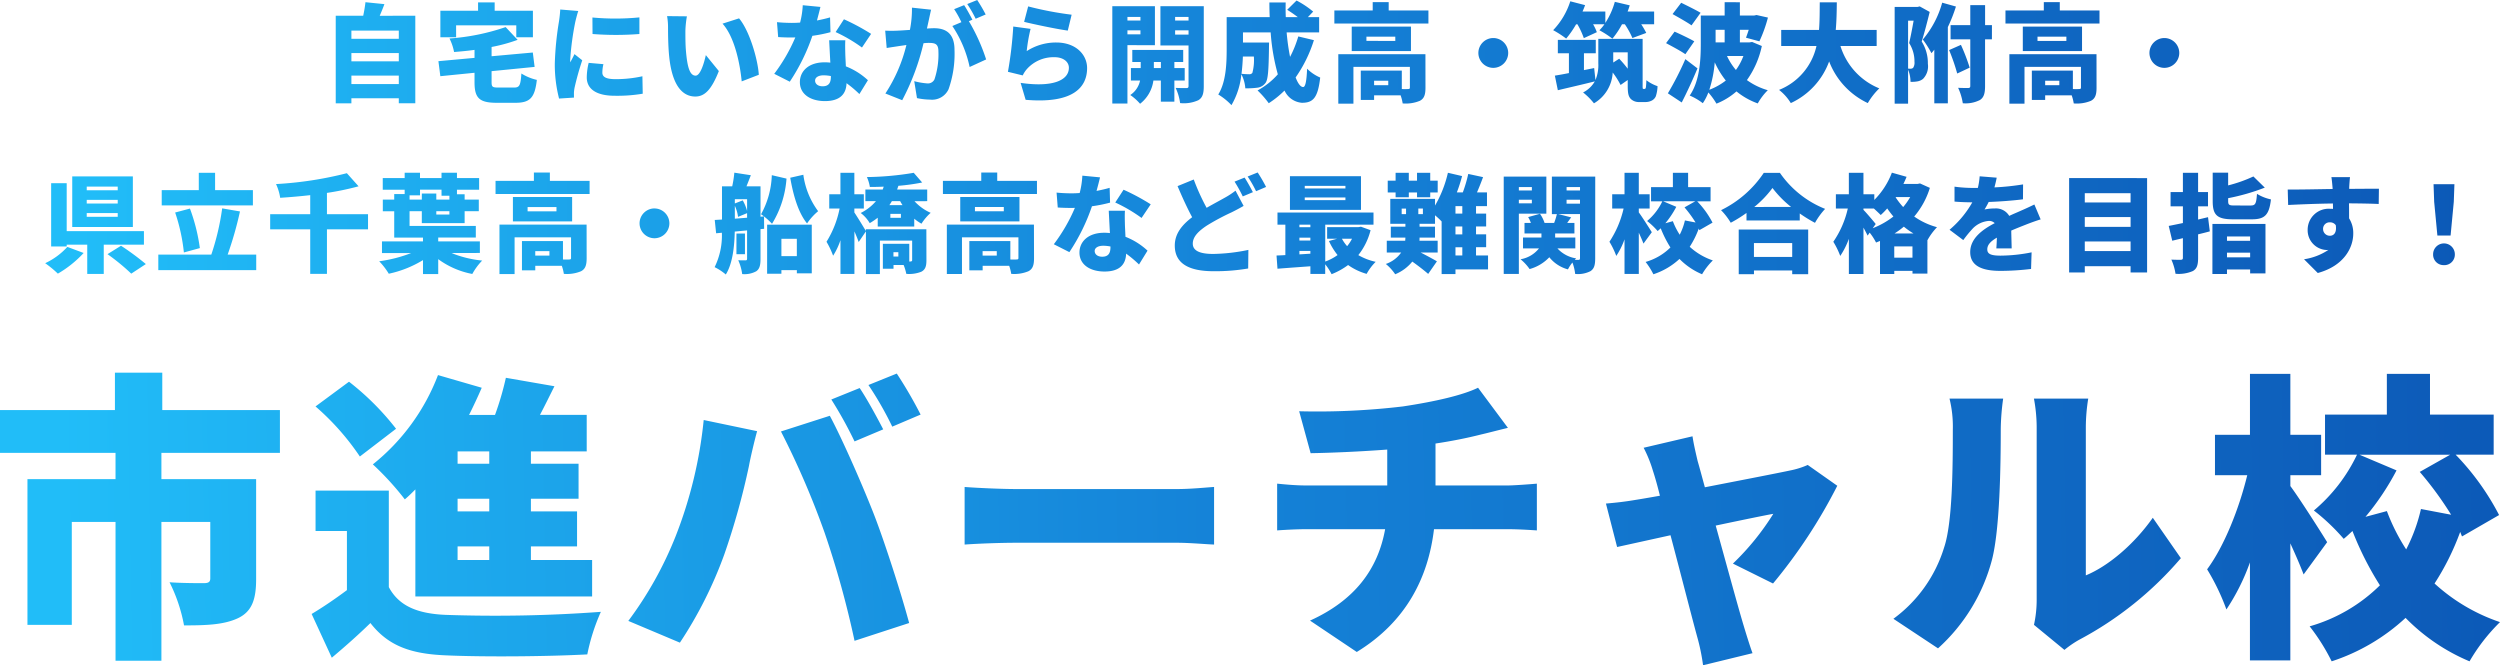 <svg xmlns="http://www.w3.org/2000/svg" xmlns:xlink="http://www.w3.org/1999/xlink" width="365.111" height="97.155" viewBox="0 0 365.111 97.155">
  <defs>
    <linearGradient id="linear-gradient" x1="0.025" y1="-0.377" x2="1" y2="-0.38" gradientUnits="objectBoundingBox">
      <stop offset="0" stop-color="#21bdf8"/>
      <stop offset="0.466" stop-color="#1583d8"/>
      <stop offset="1" stop-color="#0c59b7"/>
    </linearGradient>
    <linearGradient id="linear-gradient-2" x1="0.017" y1="0.5" x2="1" y2="0.5" gradientUnits="objectBoundingBox">
      <stop offset="0" stop-color="#21bdf8"/>
      <stop offset="0.486" stop-color="#1583d8"/>
      <stop offset="1" stop-color="#0c59b7"/>
    </linearGradient>
  </defs>
  <g id="グループ_6525" data-name="グループ 6525" transform="translate(-17.444 -371.602)">
    <path id="パス_75768" data-name="パス 75768" d="M-157.455-29.514v-6.256h-17.181v-5.463h-6.916v5.463h-16.784v6.256h16.872v3.833h-12.863V-4.4h6.476V-19.426h6.388V.839h6.7V-19.426h7.137v8.238c0,.529-.264.7-.969.7-.617,0-3.216,0-4.978-.132a23.6,23.6,0,0,1,2.115,6.3c3.26,0,5.815-.088,7.885-1.057,2.026-.969,2.643-2.731,2.643-5.683V-25.681h-13.833v-3.833Zm30.573,1.586h-4.626v-1.806h4.626Zm0,6.96h-4.626v-1.85h4.626Zm0,7.093h-4.626v-1.982h4.626Zm-10.793,5.33h25.815v-5.33H-120.8v-1.982h6.74v-5.11h-6.74v-1.85h6.96v-5.11h-6.96v-1.806h8.15v-5.33h-6.828c.7-1.322,1.41-2.775,2.115-4.185l-7.093-1.233a43.107,43.107,0,0,1-1.586,5.419h-3.789q.991-1.982,1.85-3.965l-6.388-1.85a30.648,30.648,0,0,1-9.515,13.04,41.889,41.889,0,0,1,4.67,5.11c.529-.441,1.013-.925,1.542-1.454Zm-2.819-24.493a38.938,38.938,0,0,0-6.872-6.872l-4.89,3.612a36.944,36.944,0,0,1,6.476,7.313Zm-1.057,9.031h-10.7v5.9h4.581V-9.47c-1.718,1.278-3.524,2.511-5.154,3.48L-149.878.4c2.247-1.894,3.965-3.436,5.639-5.066,2.6,3.348,5.9,4.493,10.881,4.714,5.639.264,15.022.176,20.793-.132A29.3,29.3,0,0,1-110.583-6.3a210.143,210.143,0,0,1-22.687.441c-4.141-.176-6.828-1.322-8.282-4.053Zm68.767-14.978-4.141,1.674a59.682,59.682,0,0,1,3.392,6.123l4.185-1.762C-70.142-34.492-71.684-37.355-72.785-38.985Zm5.419-2.115-4.141,1.674a49.139,49.139,0,0,1,3.48,6.079l4.141-1.762A62.879,62.879,0,0,0-67.367-41.1ZM-99.658-17.355a53.71,53.71,0,0,1-6.916,12.379L-99.041-1.8a60.5,60.5,0,0,0,6.476-12.863A106.106,106.106,0,0,0-88.953-27.62c.176-1.013.793-3.656,1.189-5.066l-7.8-1.63A63.731,63.731,0,0,1-99.658-17.355ZM-77.9-17.84A137.779,137.779,0,0,1-73.534-2.069l7.974-2.6c-1.233-4.582-3.568-11.762-5.022-15.551-1.542-4.009-4.67-11.189-6.564-14.714l-7.137,2.291A122.108,122.108,0,0,1-77.9-17.84Zm20.441-6.7v8.414c1.806-.132,5.11-.264,7.621-.264h23.392c1.806,0,4.273.22,5.419.264v-8.414c-1.278.088-3.436.308-5.419.308H-49.834C-51.992-24.228-55.693-24.4-57.455-24.536ZM-8.6-35.593l1.674,6.123C-4.151-29.514.166-29.69,4.263-30v5.242H-7.631c-1.41,0-2.863-.132-4.185-.264v6.828c1.189-.088,2.907-.176,4.229-.176H3.955C2.9-12.51-.494-7.972-7.014-5.021L-.186-.439c7.269-4.449,10.441-10.925,11.278-17.93H21.973c1.278,0,2.819.088,4.141.176v-6.828c-1.013.088-3.348.264-4.273.264H11.312V-30.88c2.335-.352,4.581-.793,6.652-1.322.793-.176,2.115-.529,3.921-.969l-4.361-5.859c-2.247,1.1-6.3,2.026-10.969,2.731A105.707,105.707,0,0,1-8.6-35.593Zm57.445,3.656-7.137,1.674a18.833,18.833,0,0,1,1.366,3.392c.308.925.661,2.2,1.013,3.612-1.718.308-3.04.529-3.612.617-1.542.264-2.819.4-4.273.529l1.63,6.344c1.41-.308,4.405-.969,7.8-1.718,1.542,5.815,3.172,12.2,3.877,14.758A30.131,30.131,0,0,1,50.387,1.5L57.611-.263c-.352-.925-1.057-3.216-1.278-3.965-.749-2.467-2.467-8.767-4.1-14.67,3.965-.837,7.4-1.542,8.414-1.718a37.533,37.533,0,0,1-5.9,7.269l5.859,2.907A76.642,76.642,0,0,0,69.99-24.712l-4.317-3.04a12.024,12.024,0,0,1-2.511.793c-1.85.4-7.313,1.454-12.511,2.467-.4-1.454-.749-2.775-1.057-3.833C49.329-29.47,49.021-30.747,48.845-31.937ZM98.713-4.4l4.449,3.656A14.916,14.916,0,0,1,105.277-2.2a50.873,50.873,0,0,0,14.89-11.938l-4.1-5.9c-2.731,3.877-6.476,7.048-9.78,8.414V-33.3a26.759,26.759,0,0,1,.352-4.141h-7.93a23.051,23.051,0,0,1,.4,4.1V-8.06A16.851,16.851,0,0,1,98.713-4.4ZM78.184-5.285,84.7-.968a26.491,26.491,0,0,0,7.885-12.952c1.145-4.449,1.278-13.656,1.278-19.075a34.821,34.821,0,0,1,.352-4.449H86.378a17.089,17.089,0,0,1,.485,4.537c0,5.507-.044,13.612-1.278,17.225A20.239,20.239,0,0,1,78.184-5.285Zm63.348-11.189c-.749-1.233-4.141-6.564-5.374-8.194v-1.586h4.493v-5.9h-4.493v-8.9h-5.9v8.9h-5.11v5.9h4.714C128.669-21.364,126.51-15.9,124-12.51a32.579,32.579,0,0,1,2.819,5.859,31.2,31.2,0,0,0,3.436-6.872V.794h5.9V-16.3c.749,1.63,1.454,3.26,1.938,4.537Zm5.595-3.7a37.96,37.96,0,0,0,4.537-6.784l-5.419-2.291h13.26l-4.449,2.511a49.562,49.562,0,0,1,4.581,6.256l-4.405-.837a24.911,24.911,0,0,1-2.159,5.9,28.955,28.955,0,0,1-2.819-5.595Zm19.515-.264A37.243,37.243,0,0,0,160.3-29.25h5.551v-5.859h-9.3v-5.947h-6.3v5.947h-9.031v5.859h4.67a24.244,24.244,0,0,1-6.3,8.15,30.145,30.145,0,0,1,4.361,4.141c.441-.352.837-.749,1.278-1.145a46.057,46.057,0,0,0,4.009,7.93,23.944,23.944,0,0,1-10.264,5.991,29.317,29.317,0,0,1,3.216,5.11,29.2,29.2,0,0,0,10.793-6.344A28.5,28.5,0,0,0,162.325.927,26.971,26.971,0,0,1,166.775-4.8a26.831,26.831,0,0,1-9.559-5.639,37.545,37.545,0,0,0,3.745-7.533l.264.661Z" transform="translate(215.78 467.258)" fill="url(#linear-gradient)"/>
    <path id="パス_75774" data-name="パス 75774" d="M-127.7-.881V-2.11h6.923V-.881Zm6.923-4.527v1.213H-127.7V-5.408Zm0-3.282v1.2H-127.7v-1.2Zm-2.785-2.162c.218-.513.467-1.1.684-1.7l-2.769-.28c-.062.591-.187,1.322-.327,1.976h-4.014V1.935h2.287V1.2h6.923v.731h2.411V-10.853Zm11.154,1.4h8.789V-7.71h2.427v-3.874h-5.585V-12.8H-109.2v1.213h-5.507V-7.71h2.3ZM-106.2-.368c-.9,0-1.027-.078-1.027-.809V-2.763l6.285-.622-.264-2.1-6.02.544V-6.295a23.653,23.653,0,0,0,3.8-1.042L-105.174-9.2a32.11,32.11,0,0,1-8.2,1.665,7.6,7.6,0,0,1,.669,1.976c.964-.078,1.976-.171,2.987-.311v1.167l-5.274.482.28,2.193,4.994-.5v1.385c0,2.287.684,3,3.236,3h2.738c2.147,0,2.831-.747,3.127-3.345a7.27,7.27,0,0,1-2.256-.933c-.124,1.742-.264,2.053-1.073,2.053ZM-92.5-10.6l.016,2.411a43.715,43.715,0,0,0,6.845,0v-2.427A36.007,36.007,0,0,1-92.5-10.6Zm1.6,6.814-2.147-.187a9.233,9.233,0,0,0-.28,2.131C-93.32-.181-91.966.83-89.244.83a22.507,22.507,0,0,0,4.091-.3L-85.2-2.016a17.884,17.884,0,0,1-3.92.42c-1.276,0-1.929-.264-1.929-.949A5.431,5.431,0,0,1-90.893-3.79Zm-3.671-7.763-2.629-.218a17.457,17.457,0,0,1-.187,1.758,44.9,44.9,0,0,0-.607,6.129,19.845,19.845,0,0,0,.622,5.118l2.178-.14C-95.2.846-95.2.566-95.2.395a5.39,5.39,0,0,1,.093-.747,41.25,41.25,0,0,1,1.12-4l-1.136-.9c-.2.451-.389.762-.607,1.2a2.875,2.875,0,0,1-.016-.358A40.888,40.888,0,0,1-95-9.966C-94.938-10.246-94.7-11.195-94.564-11.553Zm15.868.778-2.894-.031a9.29,9.29,0,0,1,.14,1.68c0,.98.016,2.769.171,4.247.436,4.247,1.96,5.818,3.811,5.818,1.353,0,2.349-.965,3.438-3.718l-1.9-2.333c-.233,1.058-.778,3-1.493,3-.9,0-1.213-1.431-1.4-3.469-.093-1.042-.093-2.053-.093-3.08A14.563,14.563,0,0,1-78.7-10.775Zm7.607.3L-73.5-9.7c1.82,1.991,2.582,6.083,2.8,8.432l2.5-.965C-68.336-4.474-69.565-8.69-71.09-10.479ZM-59.2-12.144l-2.582-.249a12.391,12.391,0,0,1-.389,2.536q-.607.047-1.213.047c-.513,0-1.447-.031-2.162-.109l.171,2.178c.716.047,1.353.062,2.007.062.171,0,.327,0,.5-.016a25.053,25.053,0,0,1-3.08,5.32l2.271,1.151a28.612,28.612,0,0,0,3.3-6.7,21.227,21.227,0,0,0,2.645-.529l-.062-2.162c-.529.156-1.182.311-1.913.451C-59.5-10.946-59.313-11.662-59.2-12.144Zm-.778,10.75c0-.451.482-.762,1.245-.762a5.8,5.8,0,0,1,1.058.109v.078c0,.871-.28,1.416-1.213,1.416C-59.547-.554-59.982-.9-59.982-1.394Zm4.418-5.88h-2.365c.047.871.109,2.162.171,3.267a7.122,7.122,0,0,0-.824-.047c-2.4,0-3.625,1.338-3.625,2.894,0,1.8,1.6,2.769,3.656,2.769,2.3,0,3.111-1.12,3.158-2.614A16.611,16.611,0,0,1-53.511.581l1.245-2.022a10.13,10.13,0,0,0-3.22-2.022c-.031-.653-.062-1.26-.078-1.633C-55.58-5.859-55.611-6.606-55.564-7.275Zm2.427,1.058L-51.8-8.208a31.48,31.48,0,0,0-3.967-2.131L-56.98-8.472A22.609,22.609,0,0,1-53.137-6.217Zm10.1-5.523-2.8-.3a15.748,15.748,0,0,1-.3,3.251c-.7.047-1.338.093-1.789.109a17.757,17.757,0,0,1-1.82,0l.218,2.536c.513-.093,1.416-.218,1.913-.3.218-.031.56-.078.965-.14A22.6,22.6,0,0,1-49.715.5l2.458.98a34.8,34.8,0,0,0,3.111-8.323q.467-.047.747-.047c.965,0,1.431.14,1.431,1.276a11.556,11.556,0,0,1-.576,4.045A1.053,1.053,0,0,1-43.6-.974,10.118,10.118,0,0,1-45.5-1.3l.4,2.473a9.456,9.456,0,0,0,1.9.218A2.648,2.648,0,0,0-40.49-.119a15.52,15.52,0,0,0,.871-5.74c0-2.333-1.182-3.174-2.971-3.174-.28,0-.638.016-1.058.047.093-.4.187-.84.28-1.26C-43.274-10.682-43.15-11.273-43.041-11.739Zm6.736-1.416-1.462.591a17.353,17.353,0,0,1,1.229,2.147l1.462-.622A22.2,22.2,0,0,0-36.305-13.155Zm-1.913.747-1.462.591a14.891,14.891,0,0,1,1.058,1.9l-1.322.56A17.079,17.079,0,0,1-37.41-3.37L-35-4.474a27.557,27.557,0,0,0-2.52-5.585l.513-.218C-37.285-10.822-37.83-11.833-38.219-12.408Zm9.349.187-.591,2.256c1.229.311,4.745,1.058,6.378,1.276l.56-2.318A49.21,49.21,0,0,1-28.869-12.222Zm.358,3.282-2.536-.342a56.515,56.515,0,0,1-.778,6.612l2.162.529a3.959,3.959,0,0,1,.638-.965A5.221,5.221,0,0,1-25-4.8c1.245,0,2.085.653,2.085,1.54,0,1.9-2.5,2.878-7.047,2.209l.731,2.473c6.845.591,8.976-1.758,8.976-4.636,0-1.913-1.587-3.734-4.511-3.734a7.836,7.836,0,0,0-4.309,1.26A24.024,24.024,0,0,1-28.511-8.939Zm16.039-1.742v.529h-1.9v-.529Zm-1.9,2.536v-.576h1.9v.576Zm4.014,1.587v-5.694h-6.223V1.966h2.209V-6.559Zm-.156,3.345V-4.1h1.027v.887ZM-6-1.394v-1.82H-7.51V-4.1h1.291V-5.859h-7.436V-4.1h1.229v.887h-1.431v1.82h1.338A3.334,3.334,0,0,1-13.95.721,7.552,7.552,0,0,1-12.519,2a5.138,5.138,0,0,0,1.945-3.391h1.089v3.08H-7.51v-3.08ZM-7.4-8.1v-.622h1.96V-8.1Zm1.96-2.582v.529H-7.4v-.529Zm2.225-1.571H-9.548v5.74h4.107V-.6c0,.218-.078.311-.311.311s-.98,0-1.571-.031A7.744,7.744,0,0,1-6.67,1.9a5.123,5.123,0,0,0,2.66-.42c.622-.373.793-.98.793-2.053ZM4.1-4.894a7.225,7.225,0,0,1-.218,2.38.529.529,0,0,1-.467.2c-.249,0-.653-.016-1.12-.062.109-.871.171-1.727.2-2.52Zm6.487-2.94a15.963,15.963,0,0,1-1.2,2.987,32.028,32.028,0,0,1-.5-3.578h4.745V-10.65H11.983l.778-.809a13.164,13.164,0,0,0-2.427-1.618L8.965-11.724A18.606,18.606,0,0,1,10.52-10.65H8.762c-.031-.716-.031-1.431-.016-2.147H6.367q0,1.073.047,2.147H.128v4.667C.128-3.946.051-1.192-1.1.644A9.2,9.2,0,0,1,.828,2.2,11.02,11.02,0,0,0,2.275-2.312,5.271,5.271,0,0,1,2.851-.259,11.34,11.34,0,0,0,4.64-.352a1.731,1.731,0,0,0,1.167-.7c.373-.5.451-1.929.5-5.1,0-.249.016-.793.016-.793H2.509V-8.426H6.553A30.611,30.611,0,0,0,7.6-2.3,10.829,10.829,0,0,1,4.64.053,13.9,13.9,0,0,1,6.273,1.919,13.805,13.805,0,0,0,8.576.068a3.055,3.055,0,0,0,2.536,1.789c1.6,0,2.333-.653,2.676-3.687a6.027,6.027,0,0,1-1.913-1.291c-.078,1.9-.264,2.676-.576,2.676-.373,0-.762-.513-1.1-1.4A19.743,19.743,0,0,0,12.869-7.29ZM23.728-.71H21.659v-.653h2.069Zm5.429-4.527H16.432V1.982h2.209V-3.385h8.245V-.368c0,.171-.078.218-.28.218a8.355,8.355,0,0,1-.9,0V-2.841H19.714V1.437h1.945V.768h3.874a6.558,6.558,0,0,1,.3,1.182,5.388,5.388,0,0,0,2.489-.373c.653-.327.84-.918.84-1.9Zm-4.4-1.945H20.539V-7.8h4.216Zm2.287-2.085H18.392V-5.7h8.649ZM23.79-11.63v-1.213H21.456v1.213h-5.6v1.913H29.593V-11.63ZM39.066-7.6a2.184,2.184,0,0,0-2.178,2.178,2.184,2.184,0,0,0,2.178,2.178,2.184,2.184,0,0,0,2.178-2.178A2.184,2.184,0,0,0,39.066-7.6Zm12.29-2.007a11.853,11.853,0,0,1,.933,2.022l1.9-.871a7.411,7.411,0,0,0-.544-1.151h1.649a5.85,5.85,0,0,1-.731.871,13.709,13.709,0,0,1,1.9,1.229,12,12,0,0,0,1.4-2.1h.42a12.168,12.168,0,0,1,1.1,2.007l2.022-.747a11.585,11.585,0,0,0-.731-1.26h1.882v-1.867H58.683c.124-.3.218-.607.311-.9l-2.178-.513a11.047,11.047,0,0,1-1.385,3.08v-1.665H52.1q.21-.467.373-.933l-2.162-.56a10.834,10.834,0,0,1-2.5,4.216,14.707,14.707,0,0,1,1.9,1.229,13.856,13.856,0,0,0,1.447-2.085Zm5.227,5.585V-5.517H58.7v2.4a16.994,16.994,0,0,0-1.245-1.462ZM61.017-.165a.139.139,0,0,1-.124-.078,2.8,2.8,0,0,1-.016-.451V-7.477H54.405v3.562a5.66,5.66,0,0,1-.42,2.458L53.8-3.214l-1.493.3V-5.377h1.727v-1.96H48.494v1.96h1.618v2.894c-.762.156-1.462.28-2.053.373L48.494.021c1.556-.373,3.547-.824,5.4-1.291A4.123,4.123,0,0,1,52.181.348a9.57,9.57,0,0,1,1.587,1.587,5.533,5.533,0,0,0,2.738-4.5,11.346,11.346,0,0,1,1.151,1.82L58.7-1.472v.84c0,1.213.14,1.587.451,1.929a1.667,1.667,0,0,0,1.2.451h.9a2.009,2.009,0,0,0,.933-.2,1.275,1.275,0,0,0,.622-.653A5.321,5.321,0,0,0,63.055-.57a5.63,5.63,0,0,1-1.633-.871,9.175,9.175,0,0,1-.062.965c-.016.171-.047.233-.093.264a.177.177,0,0,1-.124.047ZM69.34-11.288c-.669-.4-2.007-1.058-2.831-1.462L65.248-11.1c.856.482,2.162,1.213,2.769,1.649Zm-.918,4.169c-.684-.4-2.038-1.042-2.878-1.416L64.3-6.855c.871.467,2.209,1.182,2.816,1.618Zm-1.307,2.6A44.318,44.318,0,0,1,64.564.473L66.586,1.81c.809-1.571,1.6-3.3,2.3-4.978Zm3.5,4.48a17.479,17.479,0,0,0,.793-4.014,12.644,12.644,0,0,0,1.618,2.66A9.363,9.363,0,0,1,70.615-.041ZM72.855-8.8v1.836H71.533V-8.8Zm2.738,3.827A8.49,8.49,0,0,1,74.5-2.934,9.087,9.087,0,0,1,73.2-4.972Zm1.276-2.053-.389.062h-1.4V-8.8h1.291c-.14.436-.28.84-.4,1.151l1.96.529a20.243,20.243,0,0,0,1.245-3.469l-1.665-.373-.358.078H75.08v-1.945H72.855v1.945H69.371V-6.87c0,2.271-.109,5.491-1.618,7.669a8.588,8.588,0,0,1,1.913,1.12A7.485,7.485,0,0,0,70.475.348a10.191,10.191,0,0,1,1.182,1.633A9.932,9.932,0,0,0,74.582.193,10.442,10.442,0,0,0,77.693,1.95,8.414,8.414,0,0,1,79.156.021a9.757,9.757,0,0,1-3.049-1.478,13.288,13.288,0,0,0,2.178-4.978Zm18.186.591V-8.784H89.081c.124-1.369.14-2.738.156-4.029H86.747c-.016,1.291,0,2.66-.109,4.029H81.116v2.349h5.149A9,9,0,0,1,80.8-.025,7.08,7.08,0,0,1,82.516,1.9a10.75,10.75,0,0,0,5.6-6.083A11.108,11.108,0,0,0,93.763,1.9a9.757,9.757,0,0,1,1.68-2.147,9.8,9.8,0,0,1-5.678-6.192Zm4.589-3.7h.809c-.187,1.058-.436,2.365-.653,3.267a4.96,4.96,0,0,1,.778,2.738,1.35,1.35,0,0,1-.2.887.587.587,0,0,1-.358.124,3.124,3.124,0,0,1-.373-.016Zm1.7-2.085-.311.078H97.684V1.982h1.96V-2.981A4.685,4.685,0,0,1,100-1.208a4.2,4.2,0,0,0,.918-.047,1.8,1.8,0,0,0,.9-.373,2.612,2.612,0,0,0,.716-2.209,5.911,5.911,0,0,0-.9-3.251c.373-1.2.825-2.909,1.167-4.325Zm3.282-.544a14.173,14.173,0,0,1-2.831,5.383,14.093,14.093,0,0,1,1.26,1.991q.21-.233.42-.513V1.935h1.976V-9.2a22.255,22.255,0,0,0,1.182-3Zm1.011,6.923a28.156,28.156,0,0,1,1.182,3.422l1.82-.856a27.615,27.615,0,0,0-1.276-3.329Zm6.254-3.64h-1v-2.925h-2.162v2.925h-2.878v2.069h2.878V-.6c0,.218-.078.28-.3.3-.218,0-.856,0-1.478-.031a8.333,8.333,0,0,1,.685,2.256,4.644,4.644,0,0,0,2.489-.467c.591-.373.762-1,.762-2.038V-7.415h1ZM121.734-.71h-2.069v-.653h2.069Zm5.429-4.527H114.438V1.982h2.209V-3.385h8.245V-.368c0,.171-.078.218-.28.218a8.355,8.355,0,0,1-.9,0V-2.841H117.72V1.437h1.945V.768h3.874a6.557,6.557,0,0,1,.3,1.182,5.388,5.388,0,0,0,2.489-.373c.653-.327.84-.918.84-1.9Zm-4.4-1.945h-4.216V-7.8h4.216Zm2.287-2.085H116.4V-5.7h8.649ZM121.8-11.63v-1.213h-2.333v1.213h-5.6v1.913H127.6V-11.63ZM137.073-7.6a2.184,2.184,0,0,0-2.178,2.178,2.184,2.184,0,0,0,2.178,2.178,2.184,2.184,0,0,0,2.178-2.178A2.184,2.184,0,0,0,137.073-7.6Zm-298.9,22.23h-4.527V14.1h4.527Zm0,1.945h-4.527v-.544h4.527Zm0,1.929h-4.527v-.544h4.527Zm2.209-5.9h-8.852V20h8.852Zm-9.567,10.3a10.229,10.229,0,0,1-3.236,2.38,15.266,15.266,0,0,1,1.851,1.525,16.062,16.062,0,0,0,3.765-3.018ZM-158,22.578V20.6h-11.279v-7h-2.271v9.241h2.271v-.264h3v4.278h2.411V22.578Zm-5.32,1.385a30.962,30.962,0,0,1,3.469,2.847l2.131-1.4a39.136,39.136,0,0,0-3.625-2.676Zm21.235-9.349h-5.523V12.078h-2.38v2.536h-5.414v2.225h13.316Zm-7.747,8.463a27,27,0,0,0-1.447-5.771l-2.162.576a26.544,26.544,0,0,1,1.276,5.834Zm4.06.949a53,53,0,0,0,1.8-6.3l-2.6-.451a36.354,36.354,0,0,1-1.587,6.752H-155.9V26.3h14.3V24.025Zm20.5-5.9h-6V15.018a40.189,40.189,0,0,0,4.62-.965l-1.711-1.913a53.749,53.749,0,0,1-10.345,1.587,7.319,7.319,0,0,1,.607,2.007c1.416-.093,2.909-.218,4.387-.389v2.785h-5.849v2.209h5.849v6.5h2.442v-6.5h6Zm6.067-2.754h1.525v-.824h3.142v.887h1.151V16H-115.3v-.887h-2.116V16h-1.789Zm5.818,2.8H-115.3v-.482h1.913Zm4.449,5.616V22.1h-6.083v-.56h5.491v-1.7h-9.676V17.694h1.789v1.742h6.254V17.694h2.069V16h-2.069V15.22h-1.12v-.669h3.236v-1.7h-3.236v-.778h-2.256v.778h-3.142v-.778h-2.24v.778h-3.2v1.7h3.2v.638h-1.525V16h-1.665v1.7h1.665v3.842h4.2v.56h-5.989v1.7h4.263a20.271,20.271,0,0,1-4.667,1.2,10.326,10.326,0,0,1,1.4,1.82,15.994,15.994,0,0,0,4.994-1.991v2.038h2.225V24.694a12.238,12.238,0,0,0,4.978,2.162A8.87,8.87,0,0,1-108.6,24.9a16.022,16.022,0,0,1-4.48-1.1Zm10.158.389h-2.069v-.653h2.069Zm5.429-4.527h-12.725v7.218h2.209V21.505h8.245v3.018c0,.171-.078.218-.28.218a8.356,8.356,0,0,1-.9,0V22.05h-5.989v4.278h1.945v-.669h3.874a6.558,6.558,0,0,1,.3,1.182,5.388,5.388,0,0,0,2.489-.373c.653-.327.84-.918.84-1.9Zm-4.4-1.945h-4.216v-.622h4.216Zm2.287-2.085h-8.649v3.562h8.649Zm-3.251-2.365V12.047h-2.333V13.26h-5.6v1.913h13.736V13.26Zm15.277,4.029a2.184,2.184,0,0,0-2.178,2.178,2.184,2.184,0,0,0,2.178,2.178,2.184,2.184,0,0,0,2.178-2.178A2.184,2.184,0,0,0-83.441,17.289ZM-71.7,18.783V16.9a5.485,5.485,0,0,1,.467,1.618l1.322-.544v.669Zm1.789-1.12a6.314,6.314,0,0,0-.638-1.556l-1.151.451v-.622h1.789Zm2.473.793a9.062,9.062,0,0,1,1.167,1.073,14.593,14.593,0,0,0,2.116-6.6l-2.147-.5a12.6,12.6,0,0,1-1.571,5.709,4.776,4.776,0,0,1,.436.311l-.513.047V14.053H-70c.2-.5.42-1.058.638-1.618l-2.411-.373a16.389,16.389,0,0,1-.311,1.991h-1.493v4.854l-1.058.062.2,1.945.84-.078a10.491,10.491,0,0,1-1.058,5.025,7.8,7.8,0,0,1,1.633,1.073c1.011-1.618,1.26-4.169,1.307-6.269l1.8-.171v4.138c0,.171-.062.233-.218.233-.171,0-.653.016-1.073-.016a7.3,7.3,0,0,1,.576,2.022,3.59,3.59,0,0,0,2.038-.4c.513-.342.638-.918.638-1.8V20.307l.529-.047Zm-2.785,2.5h-1.245v3.018h1.245Zm7.576.762v2.536H-64.9V21.723Zm-4.34,5.1H-64.9V26.3h2.256v.467h2.178V19.654h-6.518Zm3.376-14.016c.451,2.6,1.182,5.118,2.458,6.674a8.469,8.469,0,0,1,1.618-1.789,11.431,11.431,0,0,1-2.162-5.32Zm15.79,11.512h-.716v-.638h.716Zm.373-5.663h-1.54v-.576h1.54Zm3.718,1.68h-8.836v.249c-.249-.436-1.26-2.085-1.68-2.707V17.3h1.385V15.22h-1.385V12.078H-56.28V15.22h-1.633V17.3H-56.4a14.531,14.531,0,0,1-1.913,4.854,12.206,12.206,0,0,1,.965,2.038,10.307,10.307,0,0,0,1.073-2.271v4.931h2.038V20.634c.249.576.482,1.136.622,1.556l1.058-1.556v6.238h2.038V21.987h4.714v2.831c0,.156-.062.2-.249.218h-.171V22.454h-3.858v3.64h1.556V25.55h1.478a7.019,7.019,0,0,1,.389,1.291,4.818,4.818,0,0,0,2.193-.311c.591-.311.747-.809.747-1.68Zm-3.827-4.107c.109.2.218.389.342.576h-1.913c.124-.187.249-.373.358-.576Zm3.951,0v-1.7H-48c.062-.187.124-.358.187-.544a29.635,29.635,0,0,0,3.469-.482l-1.229-1.416a43.667,43.667,0,0,1-6.845.622,5.517,5.517,0,0,1,.436,1.447c.653,0,1.338-.016,2.022-.047l-.14.42h-2.536v1.7h1.54a6.949,6.949,0,0,1-2.225,1.727A5.044,5.044,0,0,1-52,19.436a10.937,10.937,0,0,0,1.167-.793v1.291H-45.5V18.783a6.763,6.763,0,0,0,1.058.731A7.315,7.315,0,0,1-43.1,17.927a6.951,6.951,0,0,1-2.365-1.7Zm10.158,7.949h-2.069v-.653h2.069Zm5.429-4.527H-40.739v7.218h2.209V21.505h8.245v3.018c0,.171-.078.218-.28.218a8.356,8.356,0,0,1-.9,0V22.05h-5.989v4.278h1.945v-.669h3.874a6.558,6.558,0,0,1,.3,1.182,5.388,5.388,0,0,0,2.489-.373c.653-.327.84-.918.84-1.9Zm-4.4-1.945h-4.216v-.622h4.216Zm2.287-2.085h-8.649v3.562h8.649ZM-33.38,13.26V12.047h-2.333V13.26h-5.6v1.913h13.736V13.26Zm15.012-.513-2.582-.249a12.39,12.39,0,0,1-.389,2.536q-.607.047-1.213.047c-.513,0-1.447-.031-2.162-.109l.171,2.178c.716.047,1.353.062,2.007.062.171,0,.327,0,.5-.016a25.053,25.053,0,0,1-3.08,5.32l2.271,1.151a28.612,28.612,0,0,0,3.3-6.7,21.226,21.226,0,0,0,2.645-.529l-.062-2.162c-.529.156-1.182.311-1.913.451C-18.664,13.945-18.477,13.229-18.368,12.747Zm-.778,10.75c0-.451.482-.762,1.245-.762a5.8,5.8,0,0,1,1.058.109v.078c0,.871-.28,1.416-1.213,1.416C-18.711,24.336-19.146,23.994-19.146,23.5Zm4.418-5.88h-2.365c.047.871.109,2.162.171,3.267a7.121,7.121,0,0,0-.824-.047c-2.4,0-3.625,1.338-3.625,2.894,0,1.8,1.6,2.769,3.656,2.769,2.3,0,3.111-1.12,3.158-2.614a16.611,16.611,0,0,1,1.882,1.587l1.245-2.022a10.13,10.13,0,0,0-3.22-2.022c-.031-.653-.062-1.26-.078-1.633C-14.744,19.032-14.775,18.285-14.728,17.616Zm2.427,1.058,1.338-1.991a31.481,31.481,0,0,0-3.967-2.131l-1.213,1.867A22.61,22.61,0,0,1-12.3,18.674Zm7.623-5.616-2.365.965c.684,1.618,1.416,3.22,2.131,4.543-1.431,1.089-2.536,2.365-2.536,4.138,0,2.878,2.473,3.749,5.678,3.749a28.183,28.183,0,0,0,5.04-.4L3.3,23.341a26.9,26.9,0,0,1-5.134.591c-1.991,0-2.987-.482-2.987-1.509s.871-1.851,2.069-2.645A33.457,33.457,0,0,1,.86,17.849c.622-.311,1.182-.607,1.742-.933L1.42,14.691A11.227,11.227,0,0,1-.2,15.749c-.653.373-1.6.871-2.6,1.447A31.761,31.761,0,0,1-4.679,13.058Zm7.42-.28-1.462.591a21.076,21.076,0,0,1,1.2,2.162l1.478-.622C3.675,14.365,3.131,13.353,2.742,12.778Zm1.913-.747-1.462.591a17.353,17.353,0,0,1,1.229,2.147l1.462-.622A22.2,22.2,0,0,0,4.655,12.031Zm12.819,2.333H11.531v-.373h5.943Zm0,1.711H11.531v-.389h5.943Zm2.271-3.5H9.369v4.916H19.745Zm-1.307,9.132a6.262,6.262,0,0,1-.716,1.089,5.724,5.724,0,0,1-.762-1.089Zm-7.685,2.287v-.5h1.6v.4Zm0-2.442h1.6v.42h-1.6Zm1.6-1.9v.373h-1.6v-.373Zm7.389.3-.373.062H14.8v1.7h1.447l-1.182.327a9.675,9.675,0,0,0,1.26,2.053,7.391,7.391,0,0,1-1.8.949V19.654h7.047V17.88H7.549v1.773H8.7V24.1c-.467.031-.9.047-1.291.062l.14,1.929c1.353-.109,3.08-.233,4.807-.358v1.12h2.162V25.441a8.089,8.089,0,0,1,.933,1.447,10.337,10.337,0,0,0,2.411-1.338,8.727,8.727,0,0,0,2.707,1.291,7.663,7.663,0,0,1,1.322-1.758,8.789,8.789,0,0,1-2.536-.98,9.613,9.613,0,0,0,1.789-3.64ZM24.8,15.656H26.73v-.7h1.2v.7h1.929v-.7h1.089V13.229H29.857V12.078H27.928v1.151h-1.2V12.078H24.8v1.151H23.65v1.727H24.8Zm8.743,7.3h1v1.2h-1Zm1-4.916h-1V16.947h1Zm0,3.034h-1V19.918h1Zm-5.756-2.956h-.669V17.3h.669Zm-3.1-.809h.638v.809h-.638ZM38.3,24.15H36.546v-1.2h1.478V21.069H36.546V19.918h1.478V18.036H36.546V16.947h1.6V14.94H36.686c.3-.684.607-1.462.887-2.225l-2.162-.467a20.224,20.224,0,0,1-.793,2.691h-.871a22.253,22.253,0,0,0,.762-2.38l-2.069-.482a17.112,17.112,0,0,1-1.882,4.791v-.98H24.023v3.64h2.209v.42H24.1v1.6h2.131c0,.14-.016.3-.031.451H23.51V23.73h2.1a4.508,4.508,0,0,1-2.24,1.665A6.881,6.881,0,0,1,24.739,26.9a6.263,6.263,0,0,0,2.5-1.851c.809.576,1.742,1.291,2.318,1.8l1.276-1.836c-.373-.233-1.493-.84-2.38-1.291h2.489V22h-2.66a4.372,4.372,0,0,0,.016-.451h2.256v-1.6H28.3v-.42h2.256V18.285a11.514,11.514,0,0,1,.965.9v7.685h2.022v-.684H38.3Zm4.5-7.607v-.529h1.9v.529Zm6.969-.529h1.96v.576h-1.96ZM44.7,14.162v.5H42.8v-.5Zm7.032,0v.5h-1.96v-.5Zm-4.916,3.889V12.638H40.591V26.856H42.8V18.051Zm4.231,5.071V21.536H48.1v-.591h2.816V19.4H49.863c.171-.249.373-.529.576-.809l-1.882-.482H51.73v6.425c0,.187-.047.264-.233.264h-.529a2.781,2.781,0,0,1,.2-.218,4.625,4.625,0,0,1-2.738-1.462Zm2.909-10.485H47.623v5.476h.731a10.123,10.123,0,0,1-.4,1.291h-1.4a5.128,5.128,0,0,0-.669-1.338l-1.727.482a4.814,4.814,0,0,1,.4.856h-.933v1.54H46.1v.591H43.407v1.587H45.74a4.364,4.364,0,0,1-2.691,1.587,7.084,7.084,0,0,1,1.322,1.431,6.245,6.245,0,0,0,2.878-1.727,5.2,5.2,0,0,0,2.722,1.773,5.432,5.432,0,0,1,.653-1,6.786,6.786,0,0,1,.4,1.665,4.018,4.018,0,0,0,2.225-.4c.56-.358.7-.918.7-1.882Zm8.261,8.121c-.264-.436-1.462-2.318-1.9-2.894V17.3H61.9V15.22H60.317V12.078H58.232V15.22h-1.8V17.3h1.665a14.667,14.667,0,0,1-2.069,4.854,11.5,11.5,0,0,1,1,2.069A11.018,11.018,0,0,0,58.232,21.8v5.056h2.085V20.821c.264.576.513,1.151.684,1.6Zm1.976-1.307a13.405,13.405,0,0,0,1.6-2.4l-1.913-.809h4.683l-1.571.887a17.5,17.5,0,0,1,1.618,2.209l-1.556-.3a8.8,8.8,0,0,1-.762,2.085,10.224,10.224,0,0,1-1-1.976Zm6.892-.093a13.152,13.152,0,0,0-2.24-3.111H70.8V14.178H67.519v-2.1H65.295v2.1H62.106v2.069h1.649a8.561,8.561,0,0,1-2.225,2.878,10.645,10.645,0,0,1,1.54,1.462c.156-.124.3-.264.451-.4a16.263,16.263,0,0,0,1.416,2.8A8.455,8.455,0,0,1,61.312,25.1a10.353,10.353,0,0,1,1.136,1.8,10.312,10.312,0,0,0,3.811-2.24,10.065,10.065,0,0,0,3.3,2.24,9.524,9.524,0,0,1,1.571-2.022,9.475,9.475,0,0,1-3.376-1.991,13.258,13.258,0,0,0,1.322-2.66l.093.233Zm11.636,2.987v2.022H77.133V22.345Zm-7.809,4.543h2.225v-.544h5.585v.544h2.333V20.369H74.909Zm2.271-9.816A15.14,15.14,0,0,0,79.84,14.3a15.627,15.627,0,0,0,2.722,2.769Zm1.385-4.978a15.873,15.873,0,0,1-6.238,5.445,9.669,9.669,0,0,1,1.416,1.836,19.569,19.569,0,0,0,2.3-1.431v1.1h7.778V18.02a19.942,19.942,0,0,0,2.225,1.369,10.652,10.652,0,0,1,1.478-2.038,14.591,14.591,0,0,1-6.6-5.258Zm19.088,8.852a12.294,12.294,0,0,0,1.369-1,11.533,11.533,0,0,0,1.416,1Zm-.031,3.531V22.827h2.66v1.649ZM94.915,19.56c-.249-.327-1.369-1.649-1.789-2.069V17.3H94.65c.373.342.778.716,1,.949a11.185,11.185,0,0,0,.949-.965c.264.389.576.793.9,1.182a11.95,11.95,0,0,1-3.018,1.711Zm5.04-3.936a9.51,9.51,0,0,1-1.027,1.462,11.276,11.276,0,0,1-1.1-1.416l.031-.047Zm1.431-1.991-.373.078H98.959c.171-.342.327-.7.467-1.042l-2.147-.607a11.4,11.4,0,0,1-2.567,3.982V15.22H93.126V12.078H90.994V15.22H89.1V17.3h1.742a13.968,13.968,0,0,1-2.116,4.854,11.575,11.575,0,0,1,1.011,2.069,11.376,11.376,0,0,0,1.26-2.5v5.134h2.131V20.089c.233.42.451.84.607,1.167l.3-.436a8.681,8.681,0,0,1,.933,1.447c.187-.078.389-.156.576-.233v4.823h2.085v-.451h2.66v.4h2.178v-4.9h.016a9.181,9.181,0,0,1,1.385-1.882,10.436,10.436,0,0,1-3.329-1.556,11.829,11.829,0,0,0,2.287-4.185Zm11.2-.84-2.489-.2a9.79,9.79,0,0,1-.264,1.7h-.607a20.479,20.479,0,0,1-2.8-.187v2.178c.825.078,1.96.109,2.6.109A14.74,14.74,0,0,1,105.7,20.4l2.007,1.509a17.167,17.167,0,0,1,1.447-1.758,3.673,3.673,0,0,1,2.287-1.042,1.145,1.145,0,0,1,.856.327c-1.727.9-3.578,2.193-3.578,4.231,0,2.069,1.836,2.738,4.387,2.738a38,38,0,0,0,4.5-.28l.078-2.427a23.43,23.43,0,0,1-4.527.482c-1.462,0-1.945-.264-1.945-.918,0-.622.42-1.136,1.4-1.711-.016.591-.047,1.167-.078,1.571h2.24c-.016-.7-.047-1.742-.062-2.6.825-.358,1.587-.653,2.178-.887s1.571-.591,2.116-.747l-.918-2.178c-.669.327-1.307.622-1.991.918-.544.249-1.058.451-1.68.747a2.25,2.25,0,0,0-2.069-1.089,7.576,7.576,0,0,0-1.54.156,11.757,11.757,0,0,0,.607-1.1c1.649-.062,3.562-.2,5.009-.389l.016-2.178a35.917,35.917,0,0,1-4.185.436C112.416,13.618,112.525,13.136,112.587,12.793Zm12.865,10.718v-1.4h6.689v1.4Zm6.689-4.963V19.98h-6.689V18.549Zm0-3.485v1.353h-6.689V15.065Zm-8.976-2.209V26.639h2.287v-.918h6.689v.918h2.411V12.856Zm20.286,5.709L142,18.907V16.978h1.447V14.893H142V12.078H139.78v2.816h-1.8v2.085h1.8V19.42c-.762.156-1.478.311-2.069.42L138.224,22l1.556-.373v2.862c0,.218-.078.28-.3.3-.2,0-.84,0-1.385-.031a8.019,8.019,0,0,1,.607,2.069,5.166,5.166,0,0,0,2.536-.4c.591-.342.762-.887.762-1.929V21.069c.576-.14,1.151-.28,1.711-.436Zm6.145,2.816v.638H146.22v-.638ZM146.22,24.43v-.684H149.6v.684Zm-2.131,2.427h2.131V26.2H149.6v.576h2.24V19.545h-7.747Zm3.3-10c-.856,0-1-.062-1-.669v-.4a30.852,30.852,0,0,0,5.351-1.54l-1.665-1.633a20.494,20.494,0,0,1-3.687,1.307V12.062h-2.256V16.2c0,2.038.607,2.676,3,2.676h2.691c1.913,0,2.551-.622,2.816-2.909a6.5,6.5,0,0,1-2.038-.809c-.109,1.462-.233,1.7-.949,1.7Zm16.8-4.138h-2.722c.047.233.109.809.171,1.556a.7.7,0,0,0,.016.171c-2.007.031-4.76.093-6.565.078l.062,2.256c1.9-.093,4.2-.187,6.534-.218.016.264.016.529.016.793a3.123,3.123,0,0,0-.389-.016A3.069,3.069,0,0,0,158,20.369a2.887,2.887,0,0,0,2.754,2.987,1.691,1.691,0,0,0,.28-.016,8.711,8.711,0,0,1-3.562,1.369l2.007,2.007c3.889-1.058,5.18-3.765,5.18-5.756a4,4,0,0,0-.607-2.225c0-.653,0-1.447-.016-2.193,1.96.016,3.422.047,4.34.093l.031-2.225c-.809-.016-2.894.016-4.34.016v-.171C164.079,13.976,164.141,13.011,164.188,12.716Zm-3.936,7.607a.948.948,0,0,1,1-1.011,1.006,1.006,0,0,1,.856.42c.171,1.182-.358,1.54-.856,1.54A.982.982,0,0,1,160.252,20.323Zm16.692.918h1.929l.467-4.916.093-2.582h-3.049l.093,2.582Zm.964,4.325a1.537,1.537,0,0,0,1.587-1.587,1.587,1.587,0,0,0-3.174,0A1.528,1.528,0,0,0,177.909,25.565Z" transform="translate(196.464 384.757)" fill="url(#linear-gradient-2)"/>
  </g>
</svg>

